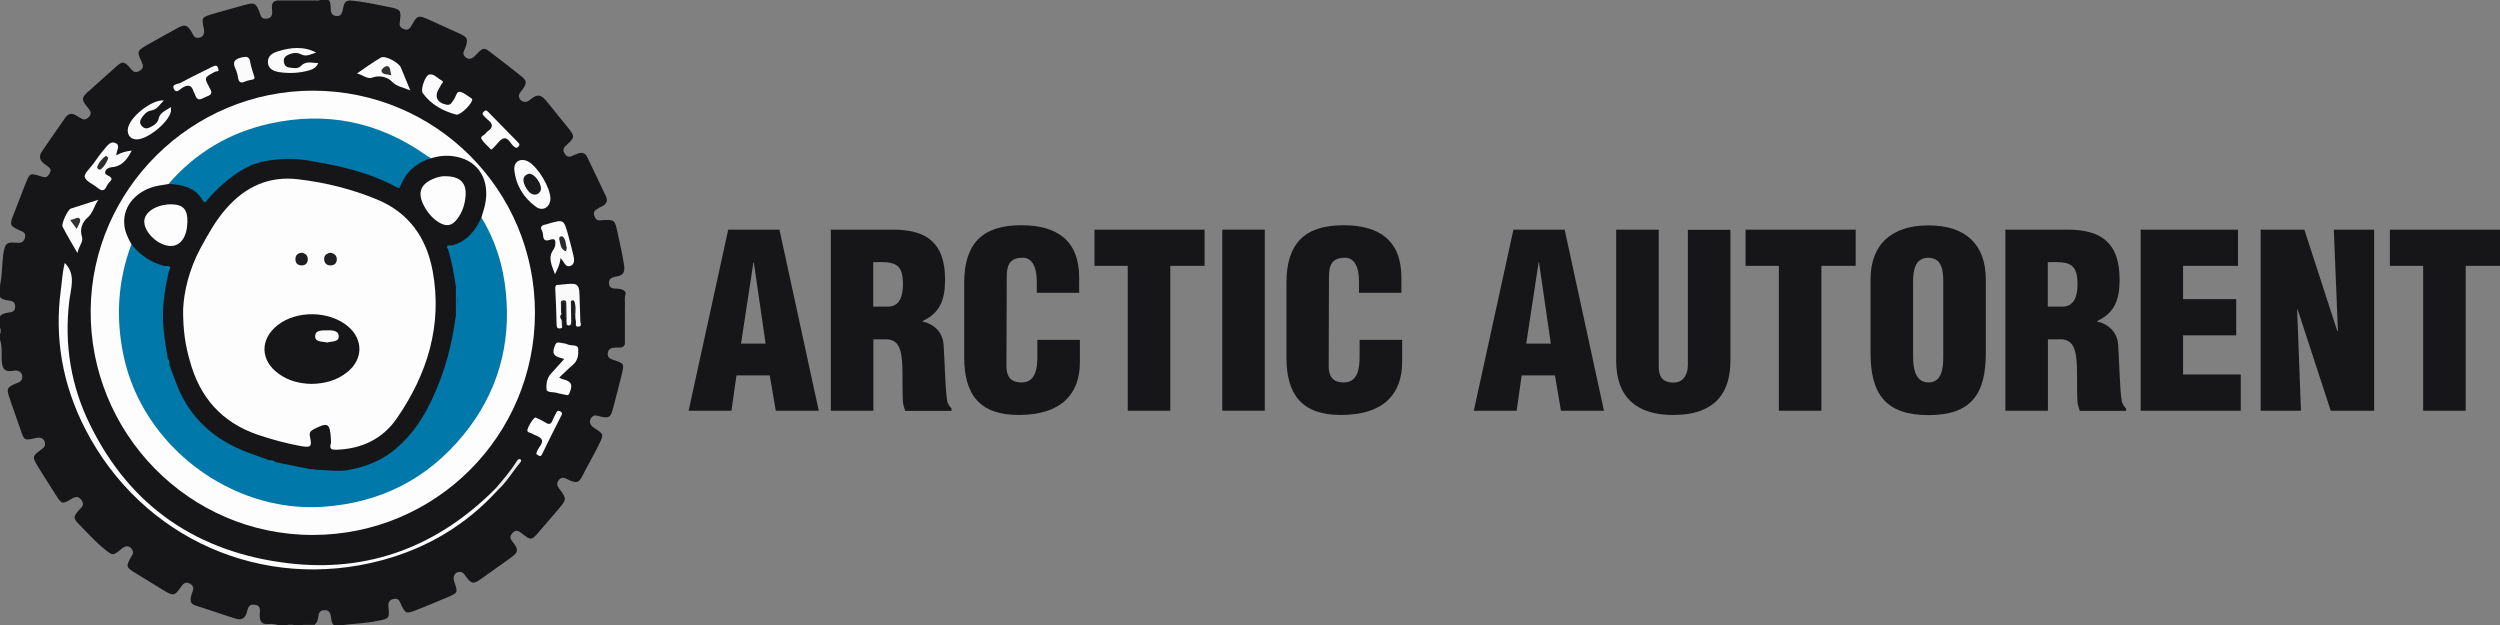 <?xml version="1.0" encoding="utf-8"?>
<!-- Generator: Adobe Illustrator 25.2.0, SVG Export Plug-In . SVG Version: 6.00 Build 0)  -->
<svg version="1.1" id="Layer_1" xmlns="http://www.w3.org/2000/svg" xmlns:xlink="http://www.w3.org/1999/xlink" x="0px" y="0px"
	 viewBox="0 0 1698.3 424.8" style="enable-background:new 0 0 1698.3 424.8;" xml:space="preserve">
<rect x="0" y="0" width="1698.3" height="424.8" fill="#808080" stroke="none"/>
<style type="text/css">
	.st0{fill:#161618;}
	.st1{fill:#262627;}
	.st2{fill:#FDFDFD;}
	.st3{fill:#FCFCFC;}
	.st4{fill:#FBFAFA;}
	.st5{fill:#FBFBFB;}
	.st6{fill:#FCFBFB;}
	.st7{fill:#EAEAEA;}
	.st8{fill:#272628;}
	.st9{fill:#282729;}
	.st10{fill:#0078A9;}
	.st11{fill:#2B2A2C;}
	.st12{fill:#2C2B2D;}
	.st13{fill:#1A1A1C;}
	.st14{fill:#323133;}
	.st15{fill:#333133;}
	.st16{fill:#007AB1;}
	.st17{fill:#007FB9;}
	.st18{fill:#0081BD;}
	.st19{fill:#007EB7;}
	.st20{fill:#0080BA;}
	.st21{fill:#007AAE;}
	.st22{fill:#201F21;}
	.st23{fill:#1E1E20;}
</style>
<g>
	<path class="st0" d="M231.9,424.8c-1.7,0-3.3,0-5,0c-2-1.9-1.8-4.6-2.3-6.9c-0.5-2.3-1.7-3.4-4.1-3.4c-2.4,0-3.6,1-4.1,3.4
		c-0.4,2.2-0.4,4.7-2.6,6.3c-2.9,0.7-6-0.5-8.9,0.7c-1.7,0-3.3,0-5,0c-0.8-0.8-1.9-0.4-2.8-0.5c-0.8,0-1.6-0.2-2.2,0.5
		c-1.7,0-3.3,0-5,0c-2.5-0.8-5.2-1.2-7.8-1c-4.2,0.4-5.6-1.7-5.7-5.6c-0.1-2.8,1.6-6.8-3.4-7.5c-4.8-0.7-4.6,3.4-5.6,6.1
		c-1.3,3.2-3.4,4.4-6.7,3.5c-9.4-2.8-18.6-6.2-28-9.1c-4.2-1.3-3.4-4.6-2.5-7.8c0.6-2.1,2.3-4.4-0.3-6.4c-2.5-1.9-4.6-1.8-6.7,1.2
		c-4.6,6.7-5.3,6.8-12.4,2.5c-6.7-4-13.3-8.2-20-12.3c-5-3.1-5.1-3.9-2.3-9.2c1-1.8,2.8-3.5,1.3-5.9c-1.7-2.8-4.2-3.1-7.1-0.7
		c-5.9,4.9-6.1,5-12.1,0c-6.2-5.1-11.5-11.1-17.1-16.7c-3.8-3.9-3.7-5-0.1-9.2c1.5-1.8,4.1-3.3,2.4-6.3c-1.7-3-3.7-3.7-6.9-1.8
		c-6.7,4.1-7,3.9-11.2-2.8c-4-6.5-8.3-12.9-12.2-19.4c-3.6-6-3.5-6.7,2.2-10.9c1.5-1.1,3.1-2,2.9-4.3c-0.3-3.1-2.6-4.6-6.1-3.8
		c-8,1.9-8.1,1.8-10.6-5.8c-2.4-7.1-5-14.1-7.4-21.2c-2.2-6.6-1.8-7.4,4.6-10.1c1.5-0.6,3.2-1,3.8-2.9c1-3.2-1.1-6-4.5-5.8
		c-1.2,0.1-2.3,0.4-3.5,0.4c-3.2,0.1-4.8-1.3-5.4-4.5c-1-5.6,0.5-11.3-1.5-16.8c0-1.3,0-2.7,0-4c0.6-0.6,0.5-1.3,0.5-2
		c0-0.7,0.1-1.4-0.5-2c0-2.7,0-5.3,0-8c1.8-2,4.4-2.3,6.8-2.6c2.4-0.3,3.5-1.5,3.5-3.9c0-2.4-1-3.6-3.4-4c-2.4-0.4-5-0.5-6.9-2.5
		c0-2.7,0-5.3,0-8c1.7-7.3,1.2-14.8,2.4-22.2c1.1-6.2,2.1-7.3,8.5-6.7c3,0.3,5.2-0.1,6.1-3.5c0.8-3.3-1.4-4-3.6-4.9
		c-6.7-3-7-3.7-4.3-10.5c2.9-7.3,5.6-14.6,8.5-21.9c2.6-6.4,3-6.6,9.6-4.5c0.8,0.3,1.6,0.5,2.4,0.7c2.3,0.4,3.3-1,4.2-2.7
		c1-1.8,0.6-3.2-1-4.3c-1.1-0.8-2.1-1.6-3.2-2.4c-2.7-2.3-3.2-4.9-1.2-7.9c5.3-7.6,10.5-15.4,15.9-23c2.2-3.1,4.7-3.4,7.7-1.4
		c1,0.6,2,1.2,3,1.8c2.3,1.4,4.1,0.6,5.7-1.3c1.6-2,0.9-3.5-0.5-5.3c-5.3-6.4-5.3-7.3,1.1-12.8c6-5.3,11.9-10.7,17.9-16
		c3.8-3.4,5.2-3.3,8.7,0.6c0.4,0.5,0.9,1,1.3,1.5c1.8,2.3,3.7,2.3,6.1,0.7c2.3-1.6,2.1-3.3,1-5.6c-3.4-7.2-3.2-7.7,3.7-11.7
		c6.8-3.9,13.7-7.6,20.5-11.4c5-2.8,6.7-2.3,9.7,2.7c1,1.6,1.4,3.9,4,3.9c3.3,0.1,5.1-2.4,4.3-6.1c-1.6-7.8-1.6-7.8,5.9-10.1
		c7.3-2.2,14.7-4.1,22.1-6.2c6.5-1.8,7.5-1.1,9.9,5.3c0.7,1.8,0.9,4,3.6,4.1c3.5,0.1,5.1-1.4,4.9-5c-0.1-3.1-1.2-6.6,3.5-7.4
		c1.6,0,3.1,0,4.7,0c1.6,0,3.3,0,4.9,0c1.6,0,3.3,0,4.9,0c1.6,0,3.3,0,4.9,0c1.6,0,3.2,0,4.8,0c1.8-0.2,3.6,0.5,5.4-0.5
		c1.7,0,3.3,0,5,0c2,2,1.5,4.6,1.7,7c0.2,2.6,1.4,3.9,4,4.1c2.5,0.2,3.4-1.4,4-3.5c0.9-2.8,0.3-6.7,4.7-7.1
		c9.3,0.7,18.4,2.8,27.5,4.6c7.1,1.4,7.7,2.1,6.8,9.3c-0.2,1.8-0.7,3.7,1.3,4.9c2.6,1.5,4.7,1.7,6.5-1.6c4-7.4,4.6-7.4,12.4-3.9
		c6.7,3,13.3,6.1,20,9.1c5.9,2.6,6.3,3.9,4.1,10c-0.7,1.8-2.1,3.5-0.4,5.5c2.1,2.4,4.7,2.3,7.2-0.4c5.8-6,5.7-6,12.1-1
		c6.3,4.9,12.7,9.7,18.9,14.7c4.2,3.4,4.3,4.7,1.2,9.2c-1,1.5-2.6,2.7-2.5,4.7c0.2,3.3,4.3,5.1,7,2.8c5.5-4.6,7.9-4.6,13,2
		c4.4,5.7,9,11.1,13.5,16.7c4.6,5.7,4.5,6.5-0.9,11.4c-1.7,1.5-3.2,3-1.8,5.5c1.2,2.1,2.7,3.4,5.2,2.2c1.4-0.6,2.7-1.2,4.1-1.7
		c2.8-1,5-0.4,6.3,2.4c4.2,8.9,8.5,17.7,12.7,26.6c1.5,3.1,0.4,5.4-2.7,6.9c-1.3,0.6-2.7,1.3-3.9,2.2c-1.7,1.1-1.8,2.7-1.2,4.4
		c0.6,1.7,1.5,3,3.6,2.9c0.3,0,0.7-0.1,1-0.1c9.2-0.5,9.2-0.5,11.1,8.4c1.6,7.5,3.4,14.9,4.5,22.5c0.6,4.3-0.8,6.7-5.1,7.3
		c-1,0.1-2,0.4-2.9,0.8c-1.9,0.7-2.4,2.1-2.3,4c0.2,2.2,1.4,3.3,3.6,3.4c2.8,0.2,5.8-0.1,7.7,2.6c0,0.3,0,0.7,0,1
		c-1.1,3-0.2,6.2-0.5,9.3c0,3.2,0,6.4,0,9.6c0,2.9,0,5.8,0,8.7c0,2.2,0,4.4,0,6.6c-1.3,3.2-4.2,2.1-6.5,2.3
		c-2.5,0.2-4.6,0.6-5.1,3.6c-0.5,3.1,1.4,4,3.8,4.8c7.3,2.4,7.4,2.5,5.7,9.7c-1.9,7.9-4,15.8-6.1,23.7c-1.5,5.7-2.8,6.4-8.6,5
		c-1.9-0.4-3.8-1.5-5.6,0.4c-2.3,2.4-1.7,5.3,1.5,7.4c6.7,4.3,6.7,4.3,3.1,11.6c-3.5,7.2-7.6,14-11.2,21.2c-2.2,4.4-3.8,4.8-8.5,2.8
		c-0.8-0.3-1.5-0.7-2.3-1.1c-2-1-3.8-0.9-5.2,1.1c-1.4,1.9-1.2,3.5,0.2,5.4c5.5,7.3,5.4,7.3-0.6,14.5c-4.7,5.6-9.6,11.1-14.3,16.6
		c-3.4,3.9-4.5,4-8.7,0.8c-0.9-0.7-1.9-1.4-2.8-2.1c-1.7-1.3-3.3-1.3-4.9,0.3c-1.6,1.6-2.3,3.2-0.9,5.3c0.4,0.6-0.1-0.1,0.3,0.4
		c5.7,6.7,3.7,8.2-2.8,12.8c-6.3,4.4-12.4,8.9-18.7,13.3c-4.7,3.3-5.9,3-9.4-1.4c-1.2-1.5-2-3.6-4.4-3.7c-3.4-0.1-5.2,3-3.9,6.7
		c2.6,7.4,2.5,7.5-4.8,10.6c-7.1,2.9-14.1,6-21.2,8.7c-6.7,2.6-7.2,2.4-10.2-4c-0.9-1.9-1.5-4.2-4.5-3.7c-3.3,0.5-4.4,2.3-4,5.6
		c0.7,7.8,0.5,7.8-7.2,9.3C248.4,423.6,240.1,423.5,231.9,424.8z"/>
	<path class="st1" d="M213.8,423.8c0,0.3,0,0.7,0.1,1c-3,0-6,0-9,0C207.7,422.9,210.9,424.2,213.8,423.8z"/>
	<path class="st2" d="M363.4,212.4c0,83.6-67.4,151-151,151c-84.6,0-151.6-69.8-150.8-152.8c0.8-81.8,68.4-149.1,151.1-149
		C296.1,61.7,363.4,129.1,363.4,212.4z"/>
	<path class="st3" d="M338,333.1c-21.5,23.6-48,39.3-78.6,47.5C178.5,402.3,96.4,366,58,291.6c-15.4-29.9-21.2-61.7-16.6-95.2
		c0.8-6,1.1-12.1,2.6-17.8c7.9,8,4,17.4,3,26.4c-3.4,29.3,1.2,57.4,14.3,83.8c27.5,55.9,73.5,86.5,134.4,93.8
		c54.9,6.6,102.1-11.6,141-50.8C337.8,331.5,338.2,331.9,338,333.1z"/>
	<path class="st3" d="M379.9,256.5c1,0.5,1.5,0.9,2.1,1c6.3,1.6,7.3,3.7,4.8,9.7c-0.7,1.6-1.5,1.3-2.7,1c-1.9-0.5-3.9-0.7-5.8-1.3
		c-2.4-0.8-6.7,0-7-2.3c-0.4-3.7,0.2-7.9,3.2-11c2.9-3.1,5.8-6.4,8.7-9.6c-0.2-0.1-0.9-0.5-1.7-0.7c-5.7-1.3-6.7-3.6-4.3-9.1
		c0.7-1.6,1.7-1.7,3.2-1.4c1.8,0.4,3.7,0.4,5.3,1.2c2.4,1.1,6.9-0.2,7.1,3c0.2,3.7-0.1,8-3.7,10.9
		C386,250.5,383.1,253.5,379.9,256.5z"/>
	<path class="st3" d="M380.8,175.2c-0.4,4.4-2,7.4-3.8,11.1c-2.1-6-5.1-11.1-1-16.8c0.6-0.9,1.1-2.1,1.2-3.2
		c0.2-2.4,0.4-4.8-3.6-3.4c-6.1,2.1-3.9-3.9-5.4-6.2c-1.6-2.4-0.1-3.9,2.6-4.2c0.6-0.1,1.3-0.4,1.9-0.6c10.2-2.9,10.3-2.9,13.2,7.5
		c1.3,4.8,2.6,9.6,3.7,14.4c0.5,2.4,0.9,5.5-1.8,6.7c-3,1.4-4.3-1.5-5.6-3.5C381.8,176.7,381.6,176.3,380.8,175.2z"/>
	<path class="st3" d="M79,105.5c3.5-2,6.9-2.8,10.5-3.2c-3,5.8-6.5,10.8-13.7,11.3c-1.9,0.1-3.8,1.3-4.3,3c-0.6,2.1,1.8,2.4,3,3.3
		c1.3,1,1.8,1.7,0.5,3.1c-1,1.1-2,2.3-2.6,3.6c-1.5,3.3-3.3,3.3-6,1.1c-3-2.6-8-4.4-8.8-7.4c-0.7-2.3,3.7-6.1,5.9-9.2
		c2.4-3.4,4.8-6.8,7.5-9.9c2-2.4,4.2-5.7,7.7-3.9C82,99.1,79,102.3,79,105.5z"/>
	<path class="st3" d="M373.9,134.8c0,5.8-5.1,9.1-9.8,5.7c-8.4-6.1-13.6-14.6-14.7-25c-0.6-5.9,4.5-8.6,9.7-5.6
		C365.5,113.5,373.9,127.6,373.9,134.8z"/>
	<path class="st3" d="M310.1,77.9c-8.5-2.2-17-6.5-22.9-14.6c-1.7-2.3,1.6-12.2,4.5-12.7c3.1-0.6,5.4,2.5,8.1,3.9
		c2.5,1.3-0.1,2.4-0.4,3.5c-0.2,0.8-0.8,1.4-1.2,2.1c-3.3,5.5-1.3,9.7,5,11c3.2,0.7,3.8-1.8,5.2-3.6c1.3-1.8,1.8-5.5,4-5.1
		c2.7,0.4,5.2,2.8,7.7,4.3c0.3,0.2,0.6,0.4,0.7,0.7C321.2,69.7,313.8,77.8,310.1,77.9z"/>
	<path class="st4" d="M389.8,204.1c-0.3,0-0.6-0.1-1-0.1c-1.1,4.8-0.3,9.7-0.5,14.5c-0.1,2.5-0.7,3.9-3.4,2c0-1.2,0-2.4-0.1-3.6
		c-1.2-2.8-0.3-5.8-0.6-8.7c-0.1-1.3,0.7-3.6-1.4-3.6c-2.6-0.1-1.5,2.4-1.6,3.8c-0.1,1.6-0.3,3.3,0.3,4.9c-1.2,1.2-1.2,2.4-0.2,3.7
		c1.5,1.9,0.9,3.9,0.3,5.9c-1.9,0.4-3.5,0.6-3.5-2.4c-0.1-8.1-0.5-16.2-0.9-24.3c-0.1-1.8,0.3-2.9,2.4-2.7c0.3,0,0.7,0,1-0.1
		c13-1.4,13-1.4,13.2,11.6c0.1,4.3,0.4,8.6,0.4,12.9c0,1.3,1.5,3.7-1.2,4c-2.8,0.3-1.5-2.3-1.8-3.6c-0.3-1.1-0.3-2.3-0.4-3.4
		C389.5,211.4,391.2,207.6,389.8,204.1z"/>
	<path class="st3" d="M66.8,135.7c-3.2,4.9-3.6,9-7.5,12.3c-2.8,2.3-5.5,7.4-3.6,12.9c1.1,3.3-2.2,6.3-3.1,11
		c-3.8-6.6-7.1-12.1-10.1-17.9c-1-1.9,3.5-11.6,5.6-12.3C53.8,139.9,59.5,138.1,66.8,135.7z"/>
	<path class="st3" d="M278.7,61.4c-4.9-2.1-9-2.4-12.5-6c-2.6-2.7-8-4.7-13.2-2.7c-3.4,1.3-6.5-1.8-10.5-2.8
		c5.4-3.6,10.6-7.6,16.3-10.8c2.9-1.6,12.1,3.4,13.5,6.7C274.2,50.6,276.3,55.5,278.7,61.4z"/>
	<path class="st5" d="M116.1,72.7c0,1.5,0.1,2.3,0,3c-1.5,7.4-15.7,19-23.2,19c-4,0-6.4-2.7-6.1-6.8c0.6-7.8,15.9-20.3,24.5-19.7
		c-2.8,2.8-4.4,6.2-8.8,6.9c-2.8,0.4-4.8,2.8-6.4,5.2c-1.1,1.7-1.3,3.4,0,5c1.4,1.8,3.2,2.4,5.3,1.4c2.8-1.2,5.7-3.1,6.3-5.9
		C108.7,76.1,112.6,75.3,116.1,72.7z"/>
	<path class="st6" d="M216.2,42.9c-1.5,3.2-3.8,4.2-6.2,4.9c-6.6,1.9-13.5,2.2-20.3,1.2c-3.6-0.6-7.4-2-7.7-6.5
		c-0.3-4.5,3.1-6.5,6.7-7.6c8.7-2.7,17.4-3.7,26.1,0.8c-3.4,0.9-6.4,3.2-10.3,1.2c-3.1-1.6-6.5-0.9-9.6,0.8
		c-1.6,0.9-2.3,2.3-2.1,4.2c0.2,2.1,1.4,3.6,3.3,3.9c2.8,0.4,6.2,1.2,8.2-0.9C207.9,41.1,211.8,42.8,216.2,42.9z"/>
	<path class="st5" d="M148.5,47.9c0,0.6-1.8,0.5-2.8,1c-6.9,3.8-7.1,3.8-3.5,10.4c1.6,2.9,2.5,4.8-1.6,6.2c-3.2,1.1-6.4,4.5-8.2-1.5
		c-0.2-0.6-0.7-1.2-0.9-1.8c-1.3-4.4-3.6-5-7.6-2.6c-1.5,0.9-4.1,4.2-5.7,1c-1.9-3.6,2.7-3.4,4.4-4.3c7.1-3.9,14.5-7.3,21.7-11
		C146.5,44.3,148,43.9,148.5,47.9z"/>
	<path class="st5" d="M333.7,101.7c-2.3-2.5-4.9-4.5-6.5-7.1c-1.3-2.1,1.8-2.6,2.7-4c0.4-0.5,0.9-1,1.4-1.4c3.9-2.6,3.6-5.2,0-7.9
		c-1-0.8-1.9-1.9-2.8-2.8c-1-0.9-0.8-1.6,0-2.5c0.9-1,1.7-1.4,2.9-0.2c6.8,7,13.7,14,20.6,21c1,1,1.2,1.8,0.1,2.9
		c-1.1,1.2-1.8,0.7-2.9-0.1c-2.4-1.9-3.8-6.2-6.9-5.6c-2.5,0.4-4.4,3.8-6.6,5.9C335.3,100.4,334.7,100.9,333.7,101.7z"/>
	<path class="st3" d="M363.9,283.6c2.2,1.1,4.7,2.2,6.9,3.6c2.3,1.4,3.5,0.9,4.5-1.5c0.7-1.8,1.7-3.6,2.6-5.4
		c0.6-1.3,1.4-1.6,2.8-0.8c1.4,0.8,1.3,1.6,0.6,2.8c-4.4,8.7-8.8,17.5-13.1,26.3c-0.6,1.1-1,1.6-2.2,0.9c-0.8-0.5-2-0.7-1.5-2.1
		c0.2-0.5,0.4-0.9,0.6-1.4c1.1-2.5,4.1-5.2,2.9-7.4c-1.1-2.1-4.7-2.8-7.1-4.3c-1.1-0.6-3.2-0.3-2.5-2.8
		C359.2,288.8,362.6,283.5,363.9,283.6z"/>
	<path class="st5" d="M172.8,52.2c0.4,1.3-0.4,1.7-1.5,1.9c-1.6,0.4-3.3,0.6-4.8,1.3c-3,1.4-4.3,0.4-4.8-2.6
		c-0.3-2.1-0.9-4.3-1.8-6.2c-2-4.3-0.8-6.3,3.9-7.5c3.7-0.9,5.7-0.9,6.3,3.5C170.6,45.9,171.9,49,172.8,52.2z"/>
	<path class="st7" d="M338,333.1c-0.4-0.4-0.9-0.9-1.3-1.3c5-5.9,10.1-11.7,14.2-18.3c0.6-0.9,1.3-2.2,2.7-1.4
		c0.9,0.5,0.3,1.5-0.2,2.1C348.2,320.4,344.1,327.6,338,333.1z"/>
	<path class="st8" d="M381.7,213.3c-1.1-2.4-0.4-4.9-0.7-7.3c-0.1-1.5,0.8-2.1,2.2-2c1.3,0,1.5,1,1.5,2.1c0.1,3.6,0.1,7.3,0.2,10.9
		c-2.5-3.4,0.1-7.7-2.1-12.1C381.2,208,382.4,210.8,381.7,213.3z"/>
	<path class="st9" d="M385,220.5c2.5,1,3.2-0.1,3.1-2.4c-0.2-3.9-0.2-7.9-0.3-11.8c0-0.9-0.4-2,1.1-2.3c0,4.8,0.1,9.6,0,14.5
		C388.8,222,388.3,222.2,385,220.5z"/>
	<path class="st9" d="M389.8,204.1c1.8,3.5,1.1,7.2,1,10.8C388.8,211.5,390.3,207.7,389.8,204.1z"/>
	<path class="st8" d="M381.8,222.9c-0.1-2-0.2-3.9-0.3-5.9C383.6,218.9,383.2,220.9,381.8,222.9z"/>
	<path class="st10" d="M326.9,147.6c9.6,15.5,14.9,32.6,16.7,50.6c3.7,36.1-5.6,68.7-28.5,96.9c-24.7,30.4-56.9,46.6-96.1,49.2
		C156.9,348.3,96.9,302.9,84,241.9c-5.5-25.9-4-51.2,5.3-76c1.5-0.3,2.6,0.6,3.5,1.6c4.8,5.4,10.5,9.2,17.4,11.2
		c0.8,0.2,1.5,0.7,2.1,1.3c1.6,1.5,3.6,2.8,3.7,5.3c-2,11.3-3.7,22.6-3.3,34.2c0.2,7.7,2.1,15.1,2.7,22.7c0.5,1.9-1.9,4.1,0.8,5.7
		c3.5,4.6,4.3,10.4,6.5,15.5c8.4,19.3,22.6,32.5,41.6,40.8c4.9,2.1,9.7,4.2,14.9,5.5c1.4,0.4,2.9,0.8,3.8,2.1
		c1.3,2.9,3.5,0.4,5.1,0.8c7.6,1.1,15.2,2.2,22.5,4.8c1.5,2.8,3.3-0.1,4.9,0.2c3.6-0.6,7.3-0.5,10.9-0.4c24.2,1,42.1-10.1,55.4-29.4
		c14.5-21,21.7-44.6,25.4-69.6c0.3-2-0.2-4.5,2.2-5.6c0.1,0.1,0.3,0.1,0.4,0.2c0.4,0.3,0.5,0.4,0.4,0.2c-1.5-5.7-1.3-11.4-0.1-17.1
		c0-0.1,0.2-0.3,0-0.5c-0.1,0.3-0.4,0.5-0.7,0.6c-1.3-0.4-1.9-1.5-2-2.6c-0.7-8-3.1-15.6-4.5-23.5c0.4-1.9,1.5-2.8,3.4-2.8
		c1.2,0-0.4-0.8,0.2-1c0.7-1.3,2-1.6,3.2-2.1c5.8-2.3,9.7-6.7,13-11.7C324,150.6,324.6,148.3,326.9,147.6z"/>
	<path class="st0" d="M183.1,312.7c-6.1-2.2-12.2-4.2-18.2-6.7c-22.4-9.2-38.1-25-46.1-48.1c-1.2-3.4-2.5-6.8-3.8-10.2
		c-1.1-1.1-1-2.5-1-3.9c-1.5-9.3-3.2-18.5-3.3-28c-0.1-10.9,1.6-21.4,4.1-31.9c0.3-2.1-1.6-2.2-2.7-3.1c-9.4-2.3-16.9-7.4-22.8-14.9
		c-2.5-4.3-4.6-8.8-4.9-13.9c-0.9-12.4,8.8-23.2,23.3-25.9c2.3-0.4,4.6-0.7,6.9-1.1c6.3-2.4,16.3,0.3,21.4,6.6
		c2.8,3.4,4.3,2.8,6.8,0.1c8-8.7,16.9-16.4,28-21c2.3-1.1,4.8-1.5,7.2-2.3c11.9-2.9,23.8-2.5,35.7-0.4c18.2,3.3,36.2,7.5,53,15.6
		c2.9,1.4,4.6,0.7,6-2.1c2.7-5.6,7.2-9.5,12.6-12.4c2.4-1.3,4.9-2.1,7.6-1.6c5.6-1.8,11.5-2.2,17.2-1c15.2,3,22.9,16.1,19.4,32.5
		c-0.6,2.9-1.6,5.7-2.4,8.6c-4.1,9.2-10,16.5-20.3,19.2c-0.6,1-2.4,0.5-2.6,2.1c2.9,8.9,4.3,18.1,5.7,27.3c1,5.5,1,11,0,16.5
		c-2,15.5-5.3,30.8-10.9,45.5c-7,18.4-16,35.4-31.9,48.1c-9,7.2-19.5,10.9-30.4,13c-7,1.3-14.5-0.1-21.8-0.2
		c-1.3,0.5-2.6,0.9-3.7-0.3c-8.1-1.6-16.1-3.3-24.2-4.9C185.6,313.7,184.2,313.8,183.1,312.7z"/>
	<path class="st10" d="M292.8,107.5c-9.6,2.9-16.6,8.8-20.5,18.1c-0.8,1.9-0.8,2.7-3.2,1.4c-18.7-10.2-39.2-14.5-59.9-18
		c-10.5-1.7-20.9-1.3-31.3,0.9c-2.6-0.2-5.1-0.2-6.9,2.1c-11.8,5.5-21.4,13.8-29.9,23.4c-0.9,1-1.8,3.6-3.5,0.6
		c-5.2-8.9-13.8-10.6-23.1-11.1c18.4-21.2,41.4-34.9,68.7-40.9c38.2-8.5,73.6-1.4,105.8,21.1C290.2,106,291.5,106.7,292.8,107.5z"/>
	<path class="st11" d="M385,168.1c-0.1,1.2-0.2,2.9-1.2,2.4c-3.2-1.6-3.1-5.1-3.9-8c-0.4-1.6,1.5-2.3,2.1-1.9
		C384.6,162.3,384.1,165.6,385,168.1z"/>
	<path class="st12" d="M73.4,107.8c-1.1,2.7-2.5,5.3-4.8,7.1c-1.1,0.9-3-0.4-2.5-1.7c1-2.7,2.9-5.1,5.3-6.9
		C72.5,105.6,73.3,106.4,73.4,107.8z"/>
	<path class="st13" d="M359.3,118c4.4-0.1,9.7,8.4,7.8,11.8c-1.2,2.1-3.1,2.9-5.5,2.1c-2.9-1-6.5-7.2-6-10.2
		C356,119.3,357.7,118.5,359.3,118z"/>
	<path class="st14" d="M52.1,155.5c-1.6-2.2-2.8-3.8-4.5-6.1c2.7-0.1,5.3-2.5,6.5-0.9C55.4,150.1,53.2,152.7,52.1,155.5z"/>
	<path class="st15" d="M265.9,51.1c-2.9-0.8-6-0.2-6.7-2.7c-0.4-1.5,2.8-3.8,4-3.5C265.5,45.5,264.9,48.4,265.9,51.1z"/>
	<path class="st16" d="M309.7,212.7c0-5.5,0-11,0-16.5c0.1-1,0.2-1.9,0.3-2.9c0.2,0,0.3,0,0.5,0c0,7.8,0,15.5,0,23.4
		C309.3,215.5,310.2,214,309.7,212.7z"/>
	<path class="st17" d="M112.1,180.8c2.1,0,4.8-0.6,2.7,3.1C114.3,182.6,112.2,182.5,112.1,180.8z"/>
	<path class="st18" d="M304,168.9c-1.1-3.2,1.4-1.9,2.6-2.1c0.3,0.1,0.7,0.1,0.9,0.3c0.6,0.5,0.1,0.7-0.4,0.8
		C306.1,168.2,305.1,168.5,304,168.9z"/>
	<path class="st19" d="M114.1,243.8c0.9,1.1,1,2.5,1,3.9C113.4,246.8,112.6,245.6,114.1,243.8z"/>
	<path class="st19" d="M183.1,312.7c1.4,0,2.7,0.1,3.9,1C185.2,315.2,184,314.4,183.1,312.7z"/>
	<path class="st20" d="M211.1,318.7c1.2,0.1,2.5,0.2,3.7,0.3C213.5,319.9,212.2,320.7,211.1,318.7z"/>
	<path class="st2" d="M124.4,210.3c0.5-12,4-27.2,11.9-41.9c5.2-9.5,10.3-18.8,17.6-27c13-14.7,29-22,48.8-19.6
		c18.4,2.2,36.2,6.6,53.4,13.7c21.8,9,33.6,26.1,37.8,48.5c6.8,36.9-3.6,70.2-24.4,100.3c-9.6,13.9-23.9,20.7-41,21.2
		c-3,0.1-4.9-0.3-3.8-4c0.3-0.9,0.1-2,0.1-3c-0.6-11.1-2-11.9-11.7-6.9c-2.5,1.3-3.1,2.4-2.5,5.3c1.5,6.6,0.5,7.3-6.4,6.1
		c-9.8-1.8-19.4-4.4-28.9-7.6c-24.7-8.4-39.7-25.5-46.4-50.5C126.1,235.1,124.3,225,124.4,210.3z"/>
	<path class="st2" d="M302.3,119.7c10.6,0,14.9,4.8,13.9,14.1c-0.5,5.4-2.2,10.4-5.4,14.7c-3.7,5.1-7.6,5.7-12.9,2.4
		c-4.6-2.9-7.9-7.1-10.3-11.9c-4-8.3-1.8-13.9,6.7-17.5C297.3,120.2,300.3,119.6,302.3,119.7z"/>
	<path class="st2" d="M127.3,150.6c-0.2,10.2-4.5,16.5-11.3,16.5c-8.2,0-17.9-8.9-18-16.5c-0.1-6.6,8.5-11.9,18.7-11.8
		C124.4,139,127.5,142.3,127.3,150.6z"/>
	<path class="st21" d="M171,112c1.5-2.7,3.1-3.2,6.9-2.1C175.6,110.6,173.3,111.3,171,112z"/>
	<path class="st0" d="M211.6,260.8c-8-0.2-15.6-2-22.3-6.9c-12.6-9.1-12.9-23.5-0.6-33.1c13.1-10.2,35.2-9.7,47.8,1
		c10.4,8.9,10.2,22.3-0.5,30.9C228.9,258.5,220.7,260.6,211.6,260.8z"/>
	<path class="st22" d="M224.5,171.7c2.5,0.4,4.3,1.7,4.3,4.5c0,2.6-1.7,4-4,4.1c-2.7,0.2-4.5-1.5-4.6-4.1
		C220,173.5,221.9,172.1,224.5,171.7z"/>
	<path class="st23" d="M204.9,171.7c2.7,0.4,4.2,1.8,4.2,4.6c-0.1,2.6-1.8,4-4.1,4c-2.6,0-4.4-1.4-4.3-4.3
		C200.7,173.3,202.3,172,204.9,171.7z"/>
	<path class="st5" d="M222.3,232.7c-3.1-0.9-8.1,0-8.2-4.1c-0.1-4.6,4.9-4.1,8.1-4.2c3.2-0.1,7.9,0,7.9,4
		C230.2,232.6,225.2,231.7,222.3,232.7z"/>
</g>
<g>
	<path class="st0" d="M467.8,279l26.9-123h34.8l26.7,123H527l-4.1-24h-22.6l-3.4,24H467.8z M512.1,178.3h-0.3l-8.4,55.1h16.7
		L512.1,178.3z"/>
	<path class="st0" d="M593.3,279h-28.9V156h42.2c23.6,0,35.4,9.5,35.4,34c0,13.1-3.1,22.5-15.3,28.1v0.3c8,1.8,13.8,7.4,14.3,15.9
		c0.8,9.8,1,31,2.6,38.9c0.7,1.6,1.5,3.1,2.8,4.3v1.6h-31.5c-0.8-2.3-1.5-4.6-1.6-7.1c-0.5-10.8,0.2-21-0.7-28.5
		c-0.8-7.5-3.1-12.5-9.8-13h-9.5V279z M593.3,208.3h9.8c8.4,0,10.3-7.7,10.3-15.3c0-14.6-6.1-15.3-20.2-14.9V208.3z"/>
	<path class="st0" d="M704.3,198.9v-7.9c0-10.5-3.8-15.9-9.2-15.9c-9-0.2-11.2,4.8-11.2,12.8l-0.2,60.9c0,6.9,2.8,11,10.3,11
		c9.8,0,10.7-10.2,10.7-17.7v-11.2h28.9V246c0,21.2-12.1,35.9-41.7,35.9c-26.6,0-36.9-14.1-36.9-39.2v-50.5
		c0-26.7,12.3-39.2,38.7-39.2c24.6,0,39.4,10.5,39.4,35.6v10.3H704.3z"/>
	<path class="st0" d="M743.5,156h74.8v24.6H795V279h-28.9v-98.4h-22.6V156z"/>
	<path class="st0" d="M830.3,279V156h28.9v123H830.3z"/>
	<path class="st0" d="M923.2,198.9v-7.9c0-10.5-3.8-15.9-9.2-15.9c-9-0.2-11.2,4.8-11.2,12.8l-0.2,60.9c0,6.9,2.8,11,10.3,11
		c9.8,0,10.7-10.2,10.7-17.7v-11.2h28.9V246c0,21.2-12.1,35.9-41.7,35.9c-26.6,0-36.9-14.1-36.9-39.2v-50.5
		c0-26.7,12.3-39.2,38.7-39.2c24.6,0,39.4,10.5,39.4,35.6v10.3H923.2z"/>
	<path class="st0" d="M1001.2,279l26.9-123h34.8l26.7,123h-29.2l-4.1-24h-22.6l-3.4,24H1001.2z M1045.5,178.3h-0.3l-8.4,55.1h16.7
		L1045.5,178.3z"/>
	<path class="st0" d="M1097.9,156h28.9v92.9c0,5.9,1.8,11,10,11c7.5,0,9.8-6.6,9.8-11.8v-92h28.9V245c0,20.8-9.4,36.9-38.9,36.9
		c-24.4,0-38.7-11.6-38.7-36.9V156z"/>
	<path class="st0" d="M1185.8,156h74.8v24.6h-23.3V279h-28.9v-98.4h-22.6V156z"/>
	<path class="st0" d="M1349,239.8c0,27.7-9.7,42.2-38.9,42.2c-29.2,0-39.4-14.4-39.4-42.2v-50c0-23.6,14.1-36.7,39.4-36.7
		c25.3,0,38.9,13.1,38.9,36.7V239.8z M1320.1,191.7c0-7.5-0.7-16.6-10.2-16.6c-9.2,0-10.3,9-10.3,16.6v50.5
		c0,7.1,1.1,17.6,10.5,17.6s10-10.5,10-17.6V191.7z"/>
	<path class="st0" d="M1391.2,279h-28.9V156h42.2c23.6,0,35.4,9.5,35.4,34c0,13.1-3.1,22.5-15.3,28.1v0.3c8,1.8,13.8,7.4,14.3,15.9
		c0.8,9.8,1,31,2.6,38.9c0.7,1.6,1.5,3.1,2.8,4.3v1.6h-31.5c-0.8-2.3-1.5-4.6-1.6-7.1c-0.5-10.8,0.2-21-0.7-28.5
		c-0.8-7.5-3.1-12.5-9.8-13h-9.5V279z M1391.2,208.3h9.8c8.4,0,10.3-7.7,10.3-15.3c0-14.6-6.1-15.3-20.2-14.9V208.3z"/>
	<path class="st0" d="M1454.2,279V156h66.1v24.6H1483v22.6h36.1v24.6H1483v26.6h39.2V279H1454.2z"/>
	<path class="st0" d="M1560.8,210.1l-0.3,0.3l2.6,68.6h-27.4V156h29.7l22.3,68.7h0.5l-2.8-68.7h27.4v123h-29.5L1560.8,210.1z"/>
	<path class="st0" d="M1623.5,156h74.8v24.6H1675V279h-28.9v-98.4h-22.6V156z"/>
</g>
</svg>
